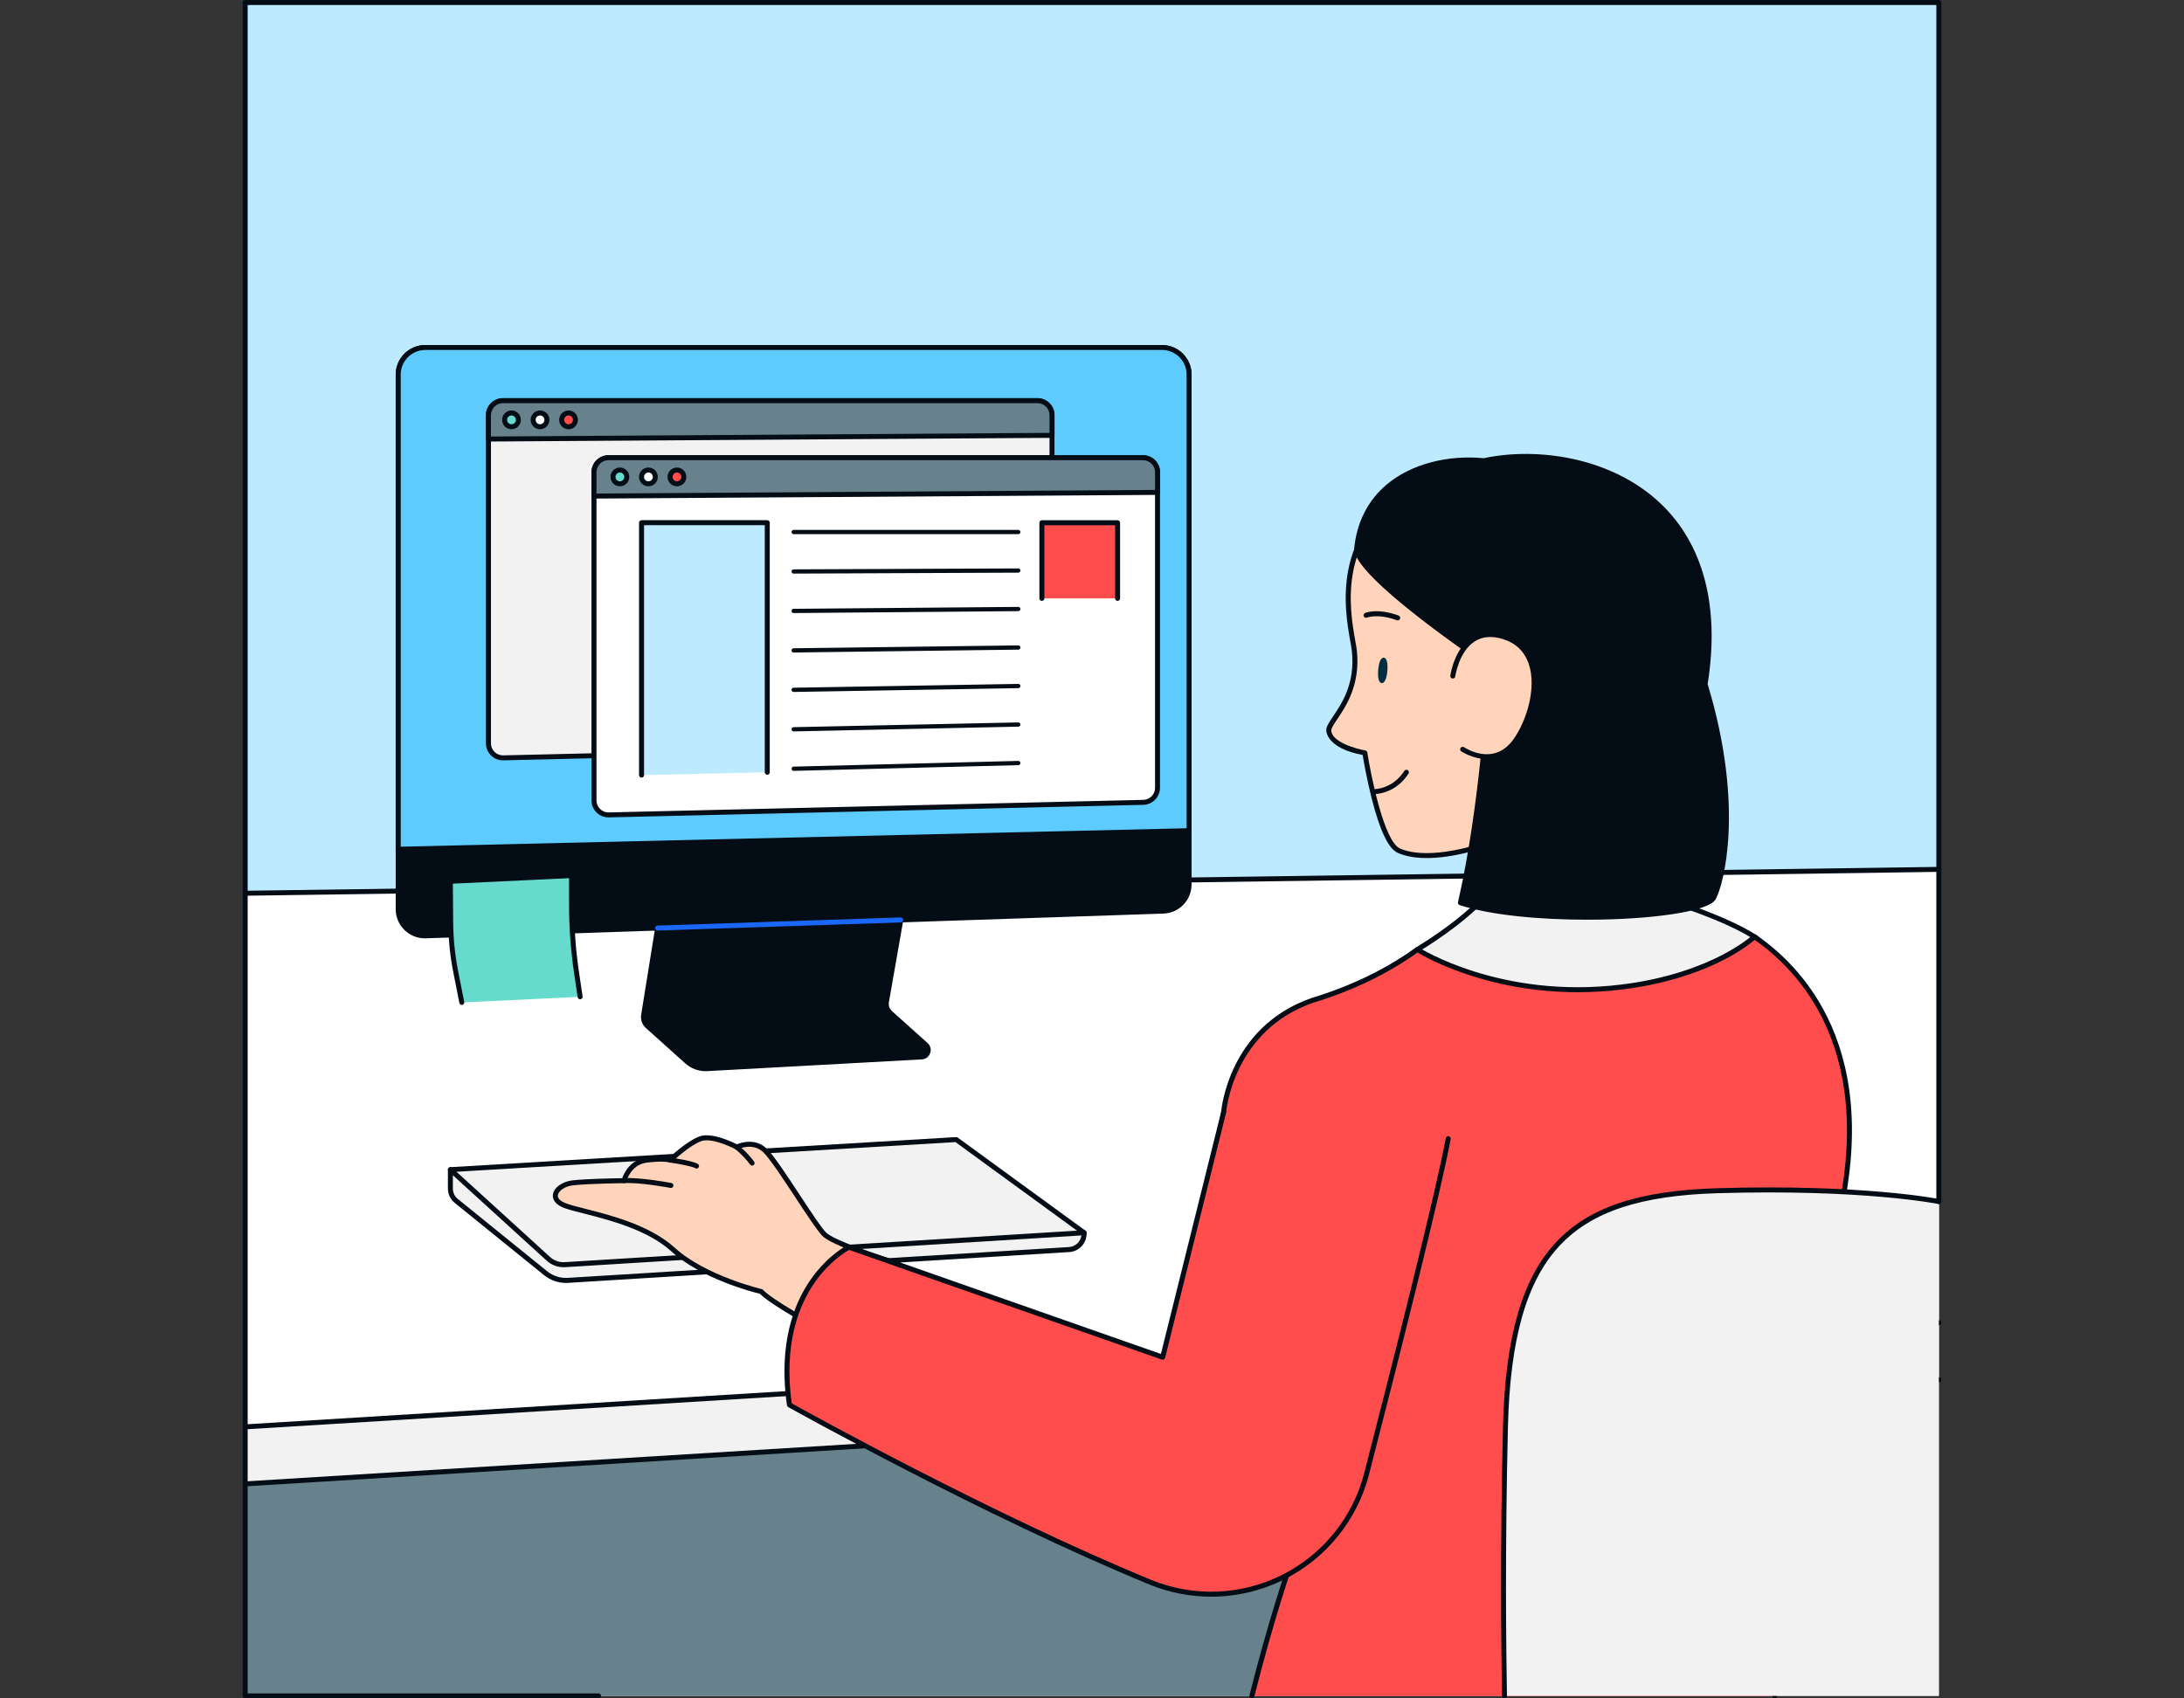 <?xml version="1.0" encoding="UTF-8"?>
<svg id="Layer_1" data-name="Layer 1" xmlns="http://www.w3.org/2000/svg" viewBox="0 0 900 700">
  <rect x="0" y="0" width="900" height="700" fill="#333333" stroke="none"/>
  <defs>
    <style>
      .cls-1 {
        fill: #beeaff;
      }

      .cls-2 {
        stroke: #040d15;
        stroke-linecap: round;
        stroke-linejoin: round;
        stroke-width: 1.75px;
      }

      .cls-2, .cls-3 {
        fill: #ff4d4d;
      }

      .cls-4 {
        fill: #67828d;
      }

      .cls-5 {
        fill: #66dacd;
      }

      .cls-6 {
        fill: #fff;
      }

      .cls-7 {
        fill: #040d15;
      }

      .cls-8 {
        fill: #5dcbfe;
      }

      .cls-9 {
        fill: #012e41;
      }

      .cls-10 {
        fill: #f2f2f2;
      }

      .cls-11 {
        fill: #1a67fc;
      }

      .cls-12 {
        fill: #ffd4ba;
      }
    </style>
  </defs>
  <g>
    <path class="cls-7" d="M508.1,636.27c-.57,0-1.03-.46-1.03-1.03v-2.35c0-.57.46-1.03,1.03-1.03s1.03.46,1.03,1.03v2.35c0,.57-.46,1.03-1.03,1.03Z"/>
    <g>
      <rect class="cls-1" x="101.03" y="1.03" width="697.94" height="697.94"/>
      <g>
        <polygon class="cls-4" points="101.03 698.97 798.97 698.97 798.97 568.7 101.03 611.61 101.03 698.97"/>
        <polygon class="cls-6" points="798.97 358.31 101.03 368.15 101.03 588.1 798.97 545.19 798.97 358.31"/>
        <path class="cls-7" d="M101.03,369.18c-.56,0-1.02-.45-1.03-1.01,0-.57.45-1.04,1.01-1.04l697.94-9.84h.01c.56,0,1.02.45,1.03,1.01,0,.57-.45,1.04-1.01,1.04l-697.94,9.84h-.01Z"/>
        <polygon class="cls-10" points="101.03 588.1 101.03 611.61 798.97 568.7 798.97 545.19 101.03 588.1"/>
        <path class="cls-7" d="M101.03,612.63c-.54,0-.99-.42-1.03-.97-.04-.57.4-1.05.96-1.09l697.94-42.91c.54-.03,1.05.39,1.09.96.04.57-.4,1.05-.96,1.09l-697.94,42.91s-.04,0-.06,0Z"/>
        <path class="cls-7" d="M101.03,589.13c-.54,0-.99-.42-1.03-.97-.04-.57.4-1.05.96-1.09l697.94-42.91c.54-.04,1.05.39,1.09.96.04.57-.4,1.05-.96,1.09l-697.94,42.91s-.04,0-.06,0Z"/>
      </g>
      <g>
        <path class="cls-10" d="M188.04,494.97l36.81,29.8c2.58,2.09,5.86,3.14,9.18,2.94l206.57-12.7c3.45-.21,6.14-3.07,6.14-6.53v-.4l-261.13-26v7.8c0,1.98.89,3.85,2.43,5.09Z"/>
        <path class="cls-7" d="M233.2,528.76c-3.27,0-6.44-1.12-9-3.19l-36.81-29.8h0c-1.79-1.45-2.81-3.6-2.81-5.89v-7.8c0-.29.12-.57.34-.76.21-.2.49-.29.79-.26l261.13,26c.53.05.93.5.93,1.02v.4c0,3.99-3.12,7.31-7.11,7.56l-206.57,12.7c-.3.02-.59.03-.88.03ZM188.68,494.17l36.81,29.8c2.39,1.93,5.4,2.88,8.46,2.71l206.57-12.7c2.73-.17,4.9-2.31,5.15-4.98l-259.05-25.79v6.66c0,1.67.75,3.24,2.05,4.3h0Z"/>
      </g>
      <g>
        <path class="cls-10" d="M185.61,482.07l40.4,36.79c1.83,1.66,4.25,2.51,6.71,2.36l214.02-13.16-52.68-38.4-208.45,12.4Z"/>
        <path class="cls-7" d="M232.17,522.28c-2.52,0-4.98-.95-6.85-2.65l-40.4-36.79c-.31-.28-.42-.71-.28-1.1.14-.39.5-.66.91-.68l208.45-12.4c.23-.01.47.05.67.2l52.68,38.4c.35.25.5.7.38,1.12-.12.42-.49.71-.92.74l-214.02,13.16c-.2.01-.41.02-.61.02ZM188.1,482.95l38.6,35.15c1.61,1.47,3.79,2.22,5.95,2.1l211.17-12.98-50.08-36.5-205.65,12.23Z"/>
      </g>
      <g>
        <g>
          <g>
            <path class="cls-12" d="M613.9,389.81s.05-33.16-1.93-41.68c0,0-22.6,8.2-35.54,2.45-8.32-3.7-13.99-40.28-13.99-40.28,0,0-14.87-2.64-14.86-9.33,0-4.09,12.54-13.16,10.56-32.54-.95-9.3-12.66-45.55,23.51-67.64,36.17-22.1,105.89,1.58,111.66,43.87,5.76,42.29-16.39,75.4-18.92,88.03-2.54,12.63-5.51,37.77-1.1,49.49,4.41,11.71-59.37,7.64-59.37,7.64Z"/>
            <path class="cls-7" d="M637.08,391.57c-11.11,0-20.95-.58-23.25-.73-.54-.03-.96-.48-.96-1.03,0-.32.03-30.54-1.68-40.33-4.82,1.6-23.53,7.21-35.18,2.03-3.81-1.69-7.31-8.96-10.7-22.21-2.05-8-3.39-15.77-3.78-18.13-14.57-2.79-14.99-9.45-14.99-10.21,0-1.54,1.19-3.3,2.83-5.74,3.62-5.38,9.09-13.5,7.74-26.7-.11-1.04-.37-2.51-.67-4.2-2.36-13.33-7.89-44.53,24.66-64.42,19.31-11.8,49.84-11.39,75.95,1.01,21.28,10.11,34.86,26,37.26,43.6,4.33,31.73-7.14,58.83-13.98,75.02-2.42,5.71-4.32,10.22-4.95,13.35-2.74,13.62-5.3,37.89-1.15,48.92.5,1.34.33,2.63-.49,3.75-3.63,4.9-21.34,6.01-36.66,6.01ZM614.93,388.85c15.24.91,52.52,1.75,57.16-4.51.41-.55.48-1.11.22-1.8-4.64-12.33-1.34-38.13,1.06-50.05.67-3.34,2.61-7.93,5.07-13.75,7.2-17.03,18.09-42.77,13.84-73.94-2.3-16.9-15.46-32.22-36.11-42.02-25.51-12.12-55.25-12.57-73.99-1.11-31.36,19.16-26,49.39-23.71,62.31.32,1.81.57,3.23.69,4.36,1.43,13.94-4.52,22.78-8.08,28.06-1.33,1.97-2.47,3.68-2.47,4.59,0,4.78,10.12,7.62,14.01,8.32.43.08.77.42.84.86,1.55,10.02,6.99,36.65,13.4,39.5,12.41,5.51,34.55-2.39,34.77-2.48.28-.1.58-.08.84.06.26.14.45.38.51.67,1.82,7.82,1.95,35.32,1.96,40.95Z"/>
          </g>
          <g>
            <path class="cls-10" d="M584.11,391.33c16.69-10.13,25.03-18.87,25.03-18.87,0,0-.42-14.22,4.55-16.63,14.59,1.95,49.82-4.83,56.76-10.37,8.64,13.24,7.74,22.93,7.74,22.93,0,0,28.57,7.5,44.84,17.69,16.27,10.19-49.21,55.04-49.21,55.04l-87.71-39.29-2.01-10.5Z"/>
            <path class="cls-7" d="M673.82,442.15c-.14,0-.29-.03-.42-.09l-87.71-39.29c-.31-.14-.53-.42-.59-.75l-2.01-10.5c-.08-.42.11-.85.48-1.07,14.68-8.91,22.91-16.79,24.52-18.4-.04-2.79.08-14.69,5.14-17.14.18-.09.39-.12.59-.09,14.9,1.99,49.47-4.95,55.98-10.15.23-.18.52-.25.8-.21.29.05.54.21.7.45,7.35,11.27,7.95,20,7.93,22.72,4.76,1.31,29.64,8.39,44.33,17.59,2,1.25,3.03,3.02,3.08,5.26.13,6.52-8.67,17.2-26.16,31.73-12.88,10.7-25.96,19.68-26.09,19.77-.17.12-.38.18-.58.18ZM587.03,401.11l86.69,38.83c5.2-3.61,51.16-35.95,50.89-49.43-.03-1.52-.72-2.69-2.11-3.56-15.95-9.99-44.27-17.49-44.56-17.56-.49-.13-.81-.59-.76-1.09,0-.09.7-9.11-7-21.38-9.07,5.76-42.07,11.7-56.27,9.97-3.36,2.08-3.83,11.86-3.73,15.54,0,.27-.1.54-.28.74-.34.36-8.42,8.73-24.63,18.66l1.77,9.28Z"/>
          </g>
          <path class="cls-9" d="M571.71,276.46c-.3,3.62-1.28,5.17-2.32,5.08-1.04-.09-1.75-1.77-1.45-5.4s1.28-5.17,2.32-5.08,1.75,1.77,1.45,5.4Z"/>
          <g>
            <path class="cls-3" d="M754.28,515.55c-20.54,69.66-35.42,152.36-35.42,152.36,0,0,5.59,12.3,12.51,31.06h-215.46c8.38-33.34,16.03-54.83,16.03-54.83l-34.22-148.91,6.54-36.81s2.39-34.23,36.62-46.14c18.3-5.51,32.67-13.25,43.23-20.95,0,0,33.36,21.71,84.26,15.46,37.6-4.62,54.67-20.71,54.67-20.71,28.58,19.65,51.79,59.83,31.24,129.48Z"/>
            <g>
              <path class="cls-3" d="M515.91,698.97c8.38-33.34,16.03-54.83,16.03-54.83l-34.22-148.91,6.54-36.81s2.39-34.23,36.62-46.14c18.3-5.51,32.67-13.25,43.23-20.95,0,0,33.36,21.71,84.26,15.46,37.6-4.62,54.67-20.71,54.67-20.71,28.58,19.65,51.79,59.83,31.24,129.48-20.54,69.66-35.42,152.36-35.42,152.36,0,0,5.59,12.3,12.51,31.06"/>
              <path class="cls-7" d="M731.37,700c-.42,0-.81-.26-.97-.67-6.82-18.5-12.42-30.86-12.48-30.99-.09-.19-.11-.4-.08-.61.15-.83,15.13-83.56,35.44-152.47,22.63-76.69-8.85-112.92-30.18-127.88-3.44,2.94-20.62,16.25-54.62,20.43-6.37.78-12.49,1.13-18.3,1.13-37.01,0-61.9-13.89-66.04-16.37-12.12,8.72-26.97,15.87-42.98,20.7-33.12,11.52-35.86,44.89-35.89,45.22l-6.51,36.72,34.17,148.7c.04.19.03.39-.03.58-.08.21-7.73,21.84-16.01,54.74-.14.55-.7.88-1.25.75-.55-.14-.89-.7-.75-1.25,7.78-30.96,15.03-51.98,15.96-54.64l-34.15-148.61c-.03-.14-.03-.27-.01-.41l6.53-36.82c.01-.24,2.82-34.94,37.29-46.93,16.08-4.85,30.93-12.04,42.96-20.81.34-.25.81-.26,1.17-.03.33.21,33.67,21.43,83.57,15.3,19.22-2.36,32.9-7.79,41-11.93,8.77-4.49,13.05-8.47,13.09-8.5.35-.33.89-.37,1.29-.1,21.79,14.99,54.87,51.88,31.65,130.61-19.65,66.66-34.3,146.29-35.33,151.94.89,1.99,6.14,13.83,12.4,30.83.2.53-.08,1.12-.61,1.32-.12.04-.24.06-.36.06Z"/>
            </g>
            <path class="cls-7" d="M575.99,255.7c-.12,0-.24-.02-.35-.06-7.84-2.88-12.25-1.11-12.3-1.1-.53.22-1.13-.03-1.35-.55-.22-.52.02-1.12.54-1.35.2-.09,5.12-2.13,13.81,1.06.53.2.81.79.61,1.32-.15.42-.55.67-.97.67Z"/>
            <path class="cls-7" d="M566.5,327.28h0c-.57,0-1.03-.46-1.03-1.03s.46-1.03,1.03-1.03h0c.3,0,7.49-.12,12.2-7.49.31-.48.94-.62,1.42-.31.48.31.62.94.31,1.42-5.33,8.33-13.55,8.44-13.93,8.44Z"/>
          </g>
        </g>
        <g>
          <path class="cls-12" d="M342,549.87c-25.6-13.69-28.28-17.56-28.28-17.56,0,0-23.22-5.36-36.31-17.26-13.1-11.91-36.16-15.18-44.2-18.01-8.04-2.83-3.72-8.78,2.83-9.52,6.55-.74,21.13-.89,21.13-.89,0,0,1.79-7.59,9.38-8.48,7.59-.89,9.67,0,9.67,0,0,0,7.14-6.85,12.35-8.78,5.21-1.93,15.03,3.42,15.03,3.42,0,0,6.55-3.42,11.61,1.34,5.06,4.76,20.07,30.11,24.41,34.53,4.34,4.42,30.66,12.2,30.66,12.2l-28.28,29.02Z"/>
          <path class="cls-7" d="M342,550.9c-.17,0-.33-.04-.49-.12-21.95-11.74-27.19-16.3-28.35-17.54-3-.73-23.99-6.11-36.44-17.43-9.87-8.97-25.62-12.98-36.05-15.63-3.16-.8-5.89-1.5-7.8-2.17-4.74-1.67-5.19-4.23-5.03-5.61.32-2.88,3.8-5.42,8.08-5.91,5.75-.65,17.4-.85,20.49-.89.74-2.09,3.32-7.7,10.01-8.48,5.61-.66,8.35-.37,9.51-.12,1.64-1.52,7.61-6.87,12.28-8.6,4.97-1.85,13.36,2.18,15.43,3.24,1.74-.73,7.6-2.67,12.28,1.73,2.81,2.64,8.36,11.09,13.73,19.25,4.51,6.86,8.77,13.33,10.7,15.3,3.4,3.47,22.96,9.79,30.21,11.94.35.1.61.38.7.73.09.35,0,.72-.26.98l-28.28,29.02c-.2.2-.47.31-.74.31ZM272.42,478.77c-1.38,0-3.26.09-5.75.39-6.8.8-8.48,7.63-8.5,7.7-.11.46-.52.79-.99.79-.14,0-14.61.16-21.03.89-3.63.41-6.08,2.45-6.27,4.1-.15,1.31,1.19,2.57,3.67,3.44,1.82.64,4.51,1.32,7.63,2.12,10.62,2.7,26.68,6.78,36.93,16.1,12.74,11.58,35.62,16.97,35.85,17.02.25.06.47.21.61.42.11.14,3.29,4.02,27.23,16.87l26.55-27.25c-5.89-1.8-25.6-8.03-29.47-11.98-2.08-2.12-6.39-8.67-10.95-15.61-5.06-7.69-10.79-16.41-13.42-18.89-4.47-4.21-10.37-1.21-10.43-1.18-.3.16-.67.16-.97,0-2.62-1.43-10.28-4.81-14.18-3.36-4.95,1.84-11.93,8.49-12,8.56-.3.29-.74.36-1.12.2h0s-.89-.31-3.4-.31Z"/>
        </g>
        <g>
          <path class="cls-3" d="M504.27,458.41l-25.12,100.99-129.31-45.36s-31.64,15.56-24.51,65.01c0,0,79.99,44.82,148.65,73.04,37.14,15.27,79.19-5.81,89.21-44.7,13.28-51.55,29.37-115.35,33.62-138.09"/>
          <path class="cls-7" d="M499.12,658.08c-8.66,0-17.34-1.68-25.54-5.05-67.93-27.92-147.96-72.65-148.76-73.09-.28-.16-.47-.43-.52-.75-2.06-14.28-2.04-34.86,9.75-51.79,7.09-10.17,14.99-14.13,15.32-14.3.25-.12.53-.14.79-.05l128.24,44.99,24.85-99.89c.14-.55.7-.89,1.25-.75.55.14.89.69.75,1.25l-25.12,100.99c-.07.28-.25.52-.51.66-.25.14-.55.16-.83.06l-128.88-45.21c-1.62.9-8.3,4.96-14.24,13.53-6.22,8.97-12.87,24.86-9.4,49.72,6.53,3.64,82.91,45.94,148.09,72.74,17.42,7.16,37.07,6.43,53.91-2,16.85-8.44,29.21-23.75,33.91-42,12.97-50.33,29.33-115.13,33.61-138.03.11-.56.65-.92,1.2-.82.56.1.93.64.82,1.2-4.29,22.95-20.66,87.8-33.64,138.16-4.85,18.83-17.6,34.62-34.98,43.32-9.45,4.73-19.75,7.11-30.08,7.11Z"/>
        </g>
        <g>
          <path class="cls-7" d="M614.15,274.69c-20.33-14.19-53.34-37.97-55.12-48.03,2.33-28.18,28.73-39.14,52.45-36.78,38.55-8.36,104.25,10.94,91.17,92.12,14.48,47.65,7.68,80.51,3.47,88.13-4.21,7.62-72.49,12.23-104.29,1.94,9.97-43.49,12.32-97.38,12.32-97.38Z"/>
          <path class="cls-7" d="M654.01,379.06c-19.31,0-39.53-1.81-52.5-6.01-.51-.16-.8-.69-.69-1.21,9.29-40.54,11.98-90.76,12.27-96.63-22.93-16.02-53.29-38.29-55.08-48.36-.02-.09-.02-.18-.01-.26.91-11.02,5.61-20.36,13.6-27.02,9.82-8.18,24.69-12.19,39.82-10.72,21.61-4.64,52.46-.68,72.82,18.61,17.81,16.88,24.54,42.63,19.46,74.48,15.38,50.8,6.53,82.88,3.32,88.69-2.86,5.16-27.11,8.43-53.01,8.43ZM603.04,371.37c32.8,10.13,98.74,4.49,102.18-1.74,3.13-5.66,11.71-37.09-3.55-87.33-.05-.15-.06-.31-.03-.46,5.04-31.26-1.47-56.46-18.8-72.89-19.87-18.82-50.04-22.64-71.13-18.06-.11.02-.21.03-.32.02-14.64-1.46-29.02,2.37-38.46,10.24-7.63,6.36-11.96,14.92-12.86,25.47,2.15,10.57,41.66,38.15,54.68,47.23.29.2.45.54.44.89-.02.54-2.44,53.71-12.14,96.64Z"/>
        </g>
        <g>
          <path class="cls-12" d="M602.74,308.82s13.01,8.84,21.8-3.57c8.79-12.41,13.22-37.13-4.83-42.8-18.05-5.67-21.05,16.18-21.05,16.18"/>
          <path class="cls-7" d="M612.78,312.88c-5.78,0-10.53-3.15-10.61-3.2-.47-.32-.59-.96-.27-1.43.32-.47.96-.59,1.43-.28.5.34,12.29,8.11,20.38-3.32,5.49-7.76,9.56-21.24,6.29-30.95-1.74-5.16-5.3-8.61-10.58-10.27-4.55-1.43-8.47-1.13-11.65.88-6.59,4.18-8.06,14.35-8.07,14.46-.08.56-.58.95-1.16.88-.56-.08-.96-.6-.88-1.16.06-.46,1.62-11.23,9.01-15.91,3.72-2.35,8.21-2.73,13.37-1.11,5.86,1.84,9.98,5.85,11.92,11.58,3.53,10.47-.63,24.42-6.56,32.8-3.85,5.44-8.49,7.04-12.61,7.04Z"/>
        </g>
      </g>
      <path class="cls-10" d="M798.97,495.22v203.75h-178.99c-.4-21.55-.79-62.04.4-110.89,1.79-73.22,26.79-95.54,87.51-97.33,60.71-1.79,91.07,4.47,91.07,4.47Z"/>
      <path class="cls-7" d="M619.99,700c-.56,0-1.02-.45-1.03-1.01-.37-20.02-.81-61.04.4-110.94.9-36.99,7.87-61.18,21.93-76.13,13.54-14.4,34.07-21.24,66.58-22.2,60.13-1.76,91.01,4.43,91.31,4.49.56.11.91.66.8,1.22-.12.56-.66.91-1.22.8-.3-.06-30.97-6.21-90.84-4.45-31.91.94-52,7.59-65.14,21.55-13.69,14.56-20.49,38.32-21.38,74.77-1.21,49.85-.77,90.85-.4,110.85.01.57-.44,1.04-1.01,1.05h-.02Z"/>
      <g>
        <path class="cls-7" d="M365.29,412.87l10.44-59.56h-100.01l-10.48,65.06c-.27,1.71.34,3.43,1.62,4.59l16.23,14.56c2.27,2.04,5.27,3.09,8.32,2.93l88.38-4.83c2.53-.14,3.63-3.27,1.75-4.96l-14.64-13.13c-1.3-1.17-1.91-2.93-1.61-4.66Z"/>
        <path class="cls-7" d="M290.76,441.49c-3.09,0-6.04-1.12-8.36-3.21l-16.23-14.56c-1.55-1.39-2.28-3.46-1.95-5.52l10.48-65.06c.08-.5.51-.86,1.02-.86h100.01c.3,0,.59.13.79.37.2.23.28.54.23.84l-10.44,59.56h0c-.24,1.39.24,2.77,1.29,3.71l14.64,13.13c1.19,1.07,1.6,2.66,1.07,4.17-.53,1.51-1.85,2.5-3.45,2.58l-88.38,4.83c-.23.01-.47.02-.7.02ZM276.59,354.33l-10.34,64.2c-.22,1.37.26,2.74,1.29,3.66l16.23,14.56c2.09,1.87,4.79,2.84,7.58,2.67l88.38-4.83c.76-.04,1.36-.49,1.62-1.21.25-.72.07-1.45-.5-1.96l-14.64-13.13c-1.58-1.42-2.3-3.51-1.94-5.6l10.23-58.35h-97.91ZM365.29,412.87h.01-.01Z"/>
      </g>
      <g>
        <path class="cls-7" d="M479.39,375.51l-303.92,10.19c-6.21.21-11.37-4.77-11.37-10.99v-220.32c0-6.16,5-11.16,11.16-11.16h303.59c6.16,0,11.16,5,11.16,11.16v210.13c0,5.93-4.7,10.79-10.63,10.99Z"/>
        <path class="cls-7" d="M175.08,386.74c-3.13,0-6.08-1.19-8.35-3.38-2.36-2.29-3.67-5.36-3.67-8.65v-220.32c0-6.72,5.47-12.19,12.19-12.19h303.59c6.72,0,12.19,5.47,12.19,12.19v210.13c0,6.52-5.11,11.8-11.62,12.02l-303.92,10.19c-.14,0-.28,0-.42,0ZM175.26,144.25c-5.59,0-10.13,4.55-10.13,10.13v220.32c0,2.73,1.08,5.27,3.04,7.17,1.96,1.89,4.54,2.88,7.26,2.8l303.92-10.19h0c5.4-.18,9.63-4.56,9.63-9.96v-210.13c0-5.59-4.55-10.13-10.13-10.13H175.26Z"/>
      </g>
      <g>
        <path class="cls-8" d="M490.02,342.38l-325.92,7.65v-195.64c0-6.16,5-11.16,11.16-11.16h303.59c6.16,0,11.16,5,11.16,11.16v187.99Z"/>
        <path class="cls-7" d="M164.1,351.06c-.27,0-.53-.1-.72-.29-.2-.19-.31-.46-.31-.74v-195.64c0-6.72,5.47-12.19,12.19-12.19h303.59c6.72,0,12.19,5.47,12.19,12.19v187.99c0,.56-.45,1.01-1,1.03l-325.92,7.65h-.02ZM175.26,144.25c-5.59,0-10.13,4.55-10.13,10.13v194.59l323.86-7.6v-186.99c0-5.59-4.55-10.13-10.13-10.13H175.26ZM490.02,342.38h.01-.01Z"/>
      </g>
      <g>
        <path class="cls-10" d="M427.68,307.19l-220.28,5.17c-3.35.08-6.11-2.62-6.11-5.97v-135.27c0-3.3,2.67-5.97,5.97-5.97h220.28c3.3,0,5.97,2.67,5.97,5.97v130.1c0,3.24-2.59,5.89-5.83,5.97Z"/>
        <path class="cls-7" d="M207.25,313.38c-1.84,0-3.57-.7-4.89-1.99-1.36-1.33-2.11-3.11-2.11-5.01v-135.27c0-3.86,3.14-7,7-7h220.28c3.86,0,7,3.14,7,7v130.1c0,3.77-3.07,6.91-6.84,7h0l-220.28,5.17c-.06,0-.11,0-.17,0ZM207.26,166.17c-2.73,0-4.94,2.22-4.94,4.94v135.27c0,1.34.53,2.6,1.49,3.54.96.94,2.22,1.43,3.57,1.41l220.28-5.17c2.66-.06,4.83-2.28,4.83-4.94v-130.1c0-2.73-2.22-4.94-4.94-4.94h-220.28ZM427.68,307.19h.01-.01Z"/>
      </g>
      <g>
        <path class="cls-4" d="M433.51,171.12v8.32l-232.23,1.52v-9.84c0-3.3,2.68-5.97,5.97-5.97h220.29c3.29,0,5.97,2.67,5.97,5.97Z"/>
        <path class="cls-7" d="M201.28,181.98c-.27,0-.53-.11-.72-.3-.2-.19-.3-.46-.3-.73v-9.84c0-3.86,3.14-7,7-7h220.29c3.86,0,7,3.14,7,7v8.32c0,.57-.46,1.03-1.02,1.03l-232.23,1.52h0ZM207.25,166.17c-2.73,0-4.94,2.22-4.94,4.94v8.8l230.18-1.5v-7.3c0-2.73-2.22-4.94-4.94-4.94h-220.29ZM433.51,179.44h.01-.01Z"/>
      </g>
      <g>
        <path class="cls-6" d="M471.17,330.69l-220.28,5.17c-3.35.08-6.11-2.62-6.11-5.97v-135.27c0-3.3,2.67-5.97,5.97-5.97h220.28c3.3,0,5.97,2.67,5.97,5.97v130.1c0,3.24-2.59,5.89-5.83,5.97Z"/>
        <path class="cls-7" d="M250.74,336.89c-1.84,0-3.57-.7-4.89-1.99-1.36-1.33-2.11-3.11-2.11-5.01v-135.27c0-3.86,3.14-7,7-7h220.28c3.86,0,7,3.14,7,7v130.1c0,3.77-3.07,6.91-6.84,7h0l-220.28,5.17c-.06,0-.11,0-.17,0ZM250.75,189.68c-2.73,0-4.94,2.22-4.94,4.94v135.27c0,1.34.53,2.6,1.49,3.54.96.94,2.23,1.44,3.57,1.41l220.28-5.17c2.66-.06,4.83-2.28,4.83-4.94v-130.1c0-2.73-2.22-4.94-4.94-4.94h-220.28ZM471.17,330.7h.01-.01Z"/>
      </g>
      <g>
        <path class="cls-4" d="M477.01,194.63v8.32l-232.23,1.52v-9.84c0-3.3,2.68-5.97,5.97-5.97h220.29c3.29,0,5.97,2.67,5.97,5.97Z"/>
        <path class="cls-7" d="M244.77,205.49c-.27,0-.53-.11-.72-.3-.2-.19-.3-.46-.3-.73v-9.84c0-3.86,3.14-7,7-7h220.29c3.86,0,7,3.14,7,7v8.32c0,.57-.46,1.03-1.02,1.03l-232.23,1.52h0ZM250.74,189.68c-2.73,0-4.94,2.22-4.94,4.94v8.8l230.18-1.5v-7.3c0-2.73-2.22-4.94-4.94-4.94h-220.29ZM477.01,202.95h.01-.01Z"/>
      </g>
      <g>
        <line class="cls-9" x1="271.01" y1="382.5" x2="371.2" y2="379.14"/>
        <path class="cls-11" d="M271.01,383.53c-.55,0-1.01-.44-1.03-.99-.02-.57.42-1.04.99-1.06l100.18-3.36h.04c.55,0,1.01.44,1.03.99.02.57-.42,1.04-.99,1.06l-100.18,3.36h-.04Z"/>
      </g>
    </g>
    <path class="cls-7" d="M246.66,700H101.03c-.57,0-1.03-.46-1.03-1.03V1.03c0-.57.46-1.03,1.03-1.03h697.94c.57,0,1.03.46,1.03,1.03v494.19c0,.57-.46,1.03-1.03,1.03s-1.03-.46-1.03-1.03V2.06H102.06v695.89h144.6c.57,0,1.03.46,1.03,1.03s-.46,1.03-1.03,1.03Z"/>
  </g>
  <g>
    <path class="cls-5" d="M190.31,413.17l-2.49-12.57c-1.33-6.72-2.02-13.54-2.08-20.39l-.13-16.98,49.94-2.35v12.19c0,9.29.68,18.57,2.05,27.77l1.48,9.99"/>
    <path class="cls-7" d="M190.31,414.2c-.48,0-.91-.34-1.01-.83l-2.49-12.57c-1.34-6.76-2.04-13.69-2.1-20.58l-.14-16.98c0-.55.43-1.01.98-1.04l49.94-2.35c.27-.02.55.09.76.28.2.19.32.46.32.74v12.19c0,9.21.68,18.5,2.03,27.62l1.48,9.99c.08.56-.3,1.08-.87,1.17-.56.09-1.08-.3-1.17-.87l-1.48-9.99c-1.36-9.22-2.06-18.61-2.06-27.92v-11.11l-47.88,2.25.13,15.99c.05,6.77.75,13.56,2.06,20.2l2.49,12.57c.11.56-.25,1.1-.81,1.21-.07.01-.13.02-.2.02Z"/>
  </g>
  <g>
    <circle class="cls-5" cx="255.45" cy="196.56" r="2.84"/>
    <path class="cls-7" d="M255.45,200.43c-2.13,0-3.87-1.73-3.87-3.87s1.73-3.87,3.87-3.87,3.87,1.73,3.87,3.87-1.73,3.87-3.87,3.87ZM255.45,194.75c-1,0-1.81.81-1.81,1.81s.81,1.81,1.81,1.81,1.81-.81,1.81-1.81-.81-1.81-1.81-1.81Z"/>
  </g>
  <g>
    <circle class="cls-6" cx="267.2" cy="196.56" r="2.84"/>
    <path class="cls-7" d="M267.2,200.43c-2.13,0-3.87-1.73-3.87-3.87s1.73-3.87,3.87-3.87,3.87,1.73,3.87,3.87-1.73,3.87-3.87,3.87ZM267.2,194.75c-1,0-1.81.81-1.81,1.81s.81,1.81,1.81,1.81,1.81-.81,1.81-1.81-.81-1.81-1.81-1.81Z"/>
  </g>
  <g>
    <circle class="cls-3" cx="278.96" cy="196.56" r="2.84"/>
    <path class="cls-7" d="M278.96,200.43c-2.13,0-3.87-1.73-3.87-3.87s1.73-3.87,3.87-3.87,3.87,1.73,3.87,3.87-1.73,3.87-3.87,3.87ZM278.96,194.75c-1,0-1.81.81-1.81,1.81s.81,1.81,1.81,1.81,1.81-.81,1.81-1.81-.81-1.81-1.81-1.81Z"/>
  </g>
  <g>
    <circle class="cls-5" cx="210.78" cy="173.05" r="2.84"/>
    <path class="cls-7" d="M210.78,176.92c-2.13,0-3.87-1.73-3.87-3.87s1.73-3.87,3.87-3.87,3.87,1.73,3.87,3.87-1.73,3.87-3.87,3.87ZM210.78,171.24c-1,0-1.81.81-1.81,1.81s.81,1.81,1.81,1.81,1.81-.81,1.81-1.81-.81-1.81-1.81-1.81Z"/>
  </g>
  <g>
    <circle class="cls-6" cx="222.54" cy="173.05" r="2.84"/>
    <path class="cls-7" d="M222.54,176.92c-2.13,0-3.87-1.73-3.87-3.87s1.73-3.87,3.87-3.87,3.87,1.73,3.87,3.87-1.73,3.87-3.87,3.87ZM222.54,171.24c-1,0-1.81.81-1.81,1.81s.81,1.81,1.81,1.81,1.81-.81,1.81-1.81-.81-1.81-1.81-1.81Z"/>
  </g>
  <g>
    <circle class="cls-3" cx="234.29" cy="173.05" r="2.84"/>
    <path class="cls-7" d="M234.29,176.92c-2.13,0-3.87-1.73-3.87-3.87s1.73-3.87,3.87-3.87,3.87,1.73,3.87,3.87-1.73,3.87-3.87,3.87ZM234.29,171.24c-1,0-1.81.81-1.81,1.81s.81,1.81,1.81,1.81,1.81-.81,1.81-1.81-.81-1.81-1.81-1.81Z"/>
  </g>
  <g>
    <path class="cls-12" d="M257.17,486.62c6.66-.43,19.3,1.98,19.3,1.98"/>
    <path class="cls-7" d="M276.48,489.62c-.06,0-.13,0-.19-.02-.12-.02-12.6-2.37-19.05-1.96-.56.02-1.06-.39-1.09-.96-.04-.57.39-1.06.96-1.09,6.71-.44,19.04,1.89,19.56,1.99.56.11.93.64.82,1.2-.09.49-.52.84-1.01.84Z"/>
  </g>
  <g>
    <path class="cls-12" d="M276.22,478.14s8.74,1.23,10.82,2.45"/>
    <path class="cls-7" d="M287.04,481.62c-.18,0-.36-.05-.52-.14-1.39-.82-7.14-1.86-10.44-2.32-.56-.08-.96-.6-.88-1.16.08-.56.59-.96,1.16-.88.92.13,9.01,1.29,11.2,2.59.49.29.65.92.36,1.41-.19.32-.53.51-.89.51Z"/>
  </g>
  <g>
    <path class="cls-12" d="M303.61,472.78s3.44,2.67,6.34,6.58"/>
    <path class="cls-7" d="M309.94,480.39c-.32,0-.63-.14-.83-.42-2.77-3.75-6.11-6.36-6.14-6.38-.45-.35-.53-1-.18-1.44.35-.45.99-.53,1.44-.18.14.11,3.59,2.8,6.53,6.79.34.46.24,1.1-.21,1.44-.18.14-.4.2-.61.2Z"/>
  </g>
  <polygon class="cls-1" points="316.17 318.29 264.37 319.47 264.37 215.43 316.17 215.43 316.17 318.29"/>
  <path class="cls-7" d="M264.37,320.49c-.57,0-1.03-.46-1.03-1.03v-104.03c0-.57.46-1.03,1.03-1.03h51.81c.57,0,1.03.46,1.03,1.03v102.86c0,.57-.46,1.03-1.03,1.03s-1.03-.46-1.03-1.03v-101.83h-49.75v103c0,.57-.46,1.03-1.03,1.03Z"/>
  <g>
    <polyline class="cls-3" points="429.35 246.63 429.35 215.43 460.55 215.43 460.55 246.63"/>
    <path class="cls-7" d="M460.55,247.66c-.57,0-1.03-.46-1.03-1.03v-30.16h-29.14v30.16c0,.57-.46,1.03-1.03,1.03s-1.03-.46-1.03-1.03v-31.19c0-.57.46-1.03,1.03-1.03h31.19c.57,0,1.03.46,1.03,1.03v31.19c0,.57-.46,1.03-1.03,1.03Z"/>
  </g>
  <g>
    <line class="cls-2" x1="327.06" y1="219.28" x2="419.62" y2="219.28"/>
    <line class="cls-2" x1="327.06" y1="235.54" x2="419.62" y2="235.15"/>
    <line class="cls-2" x1="327.06" y1="251.8" x2="419.62" y2="251.01"/>
    <line class="cls-2" x1="327.06" y1="268.06" x2="419.62" y2="266.88"/>
    <line class="cls-2" x1="327.06" y1="284.32" x2="419.62" y2="282.75"/>
    <line class="cls-2" x1="327.06" y1="300.58" x2="419.62" y2="298.62"/>
    <line class="cls-2" x1="327.06" y1="316.84" x2="419.62" y2="314.49"/>
  </g>
</svg>
